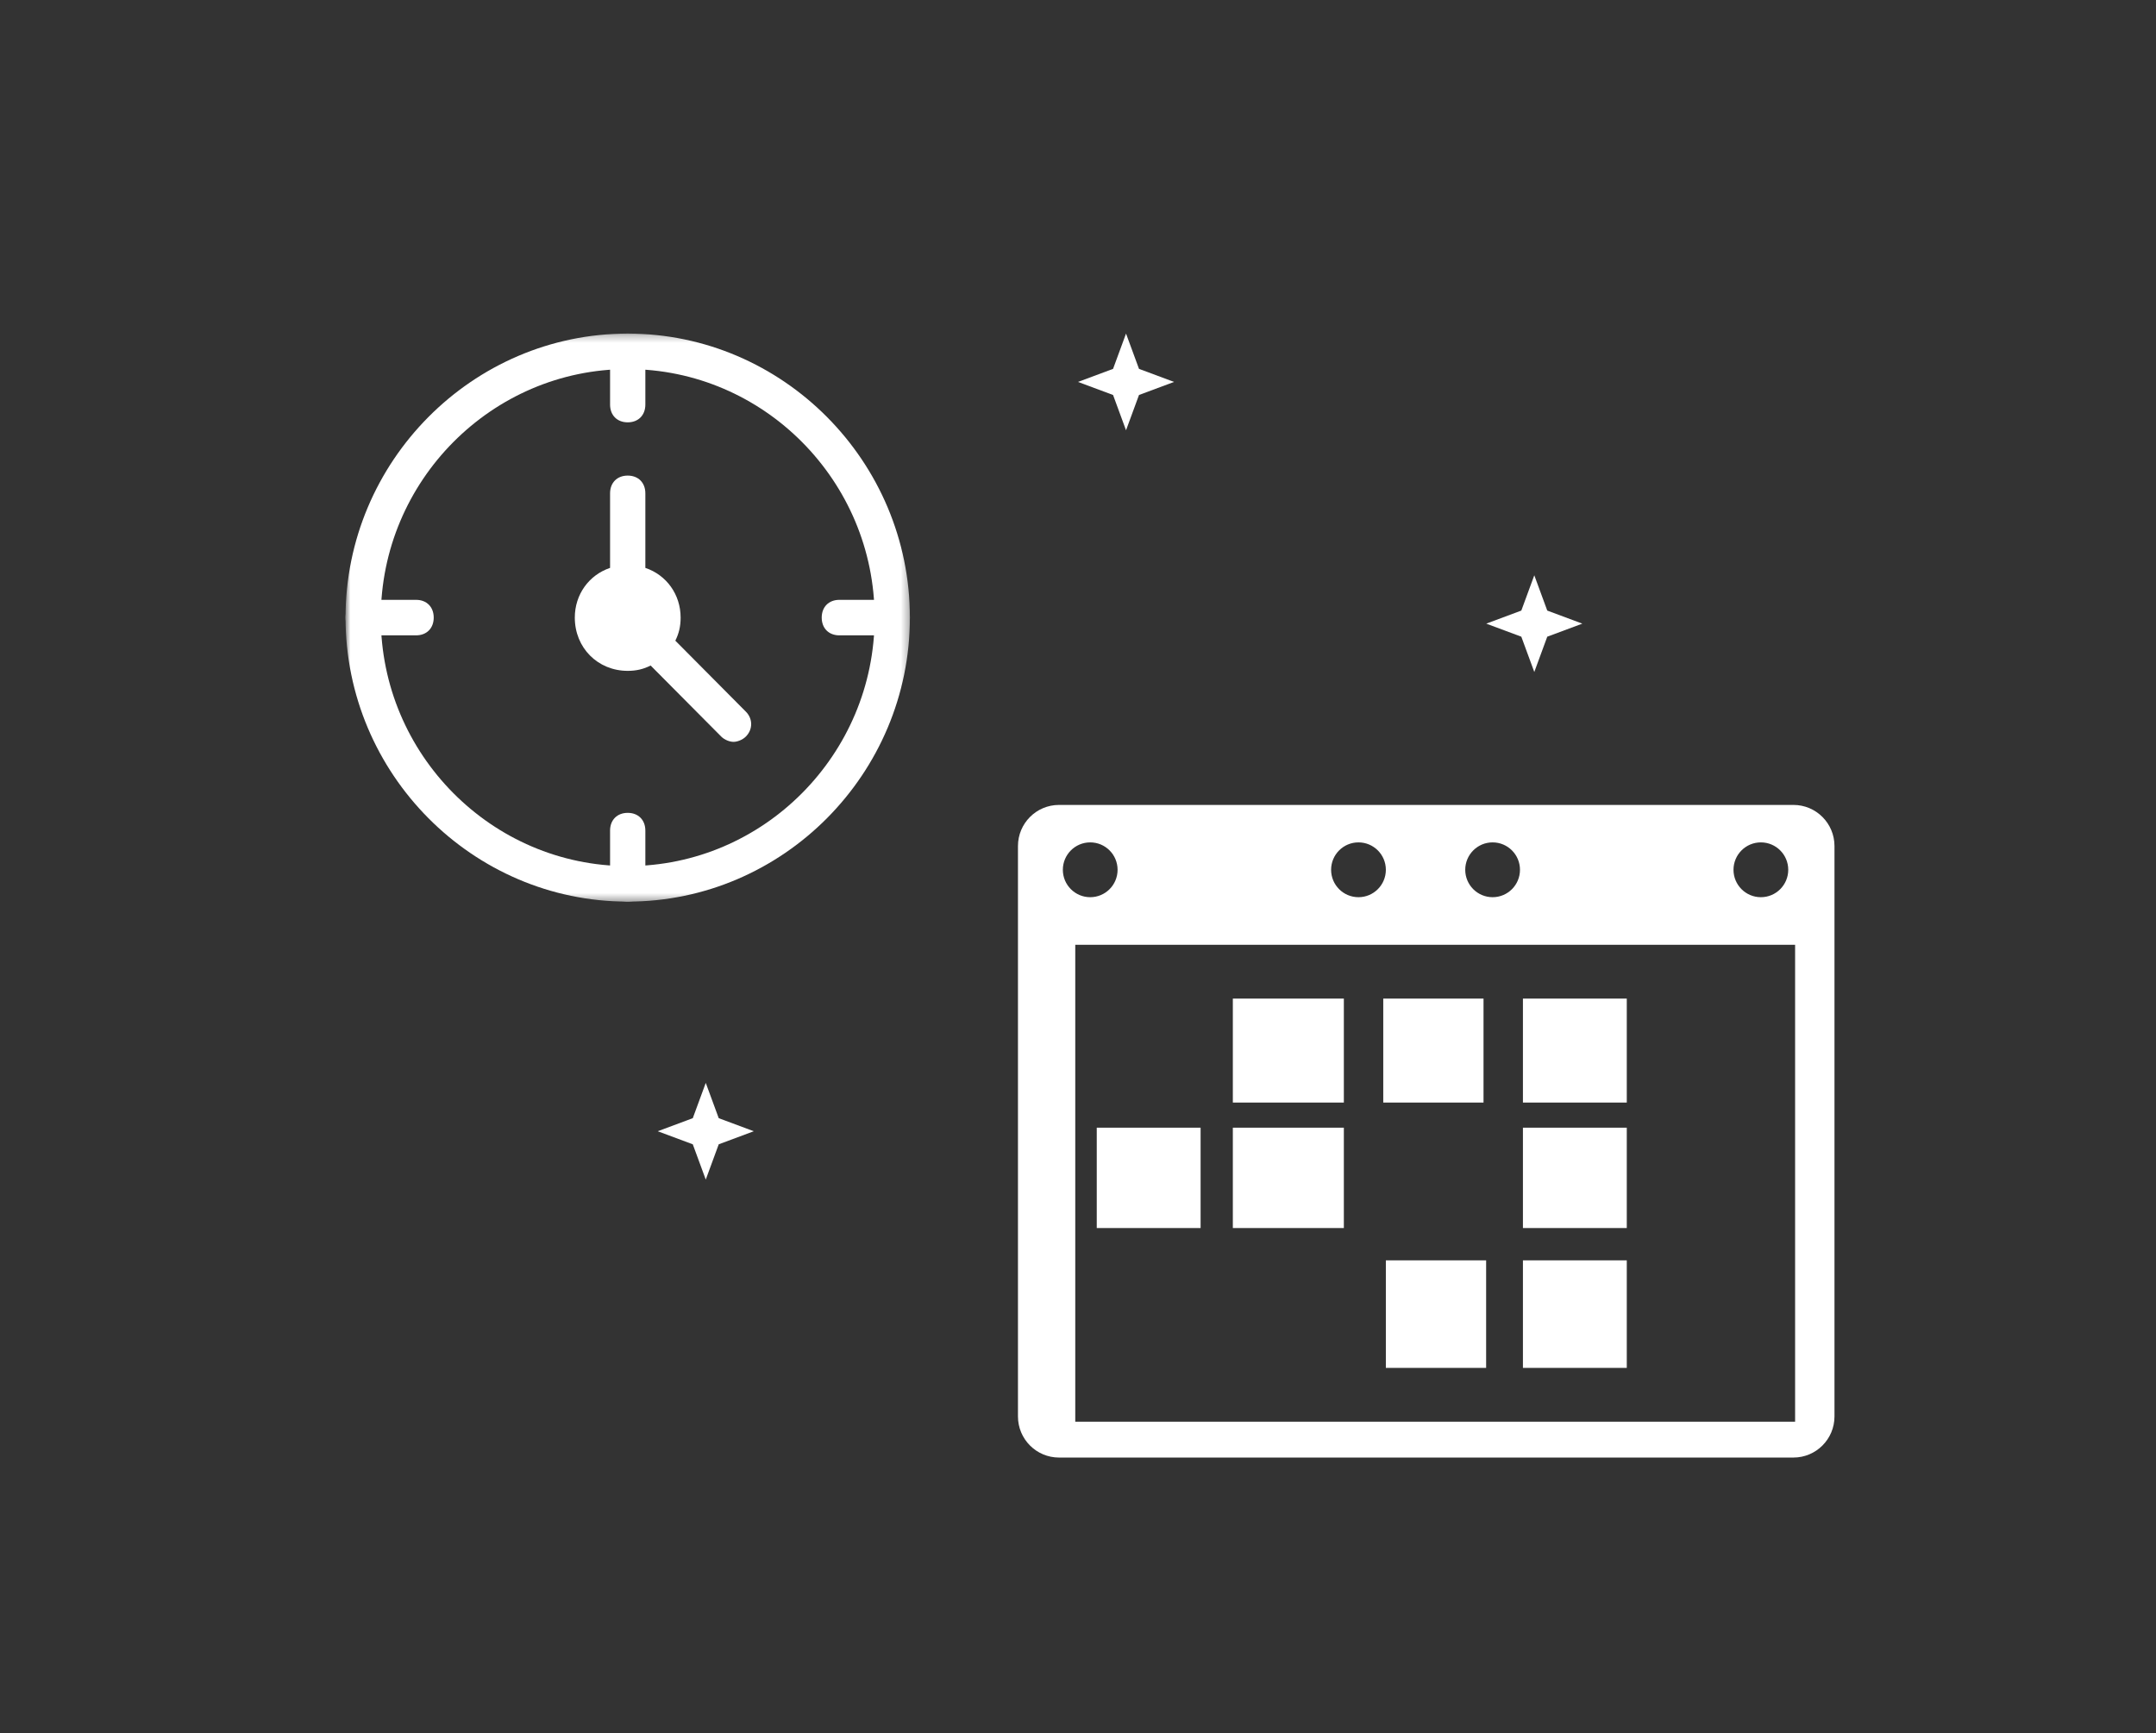 <svg width="286" height="230" viewBox="0 0 286 230" fill="none" xmlns="http://www.w3.org/2000/svg">
<rect x="0" y="0" width="286" height="230" fill="#333333" stroke="none"/>
<path d="M93.621 143.685L95.342 148.366L99.993 150.099L95.342 151.832L93.621 156.513L91.9 151.832L87.25 150.099L91.9 148.366L93.621 143.685Z" fill="white"/>
<path d="M149.371 44.261L151.092 48.943L155.743 50.676L151.092 52.408L149.371 57.09L147.651 52.408L143 50.676L147.651 48.943L149.371 44.261Z" fill="white"/>
<path d="M203.529 76.334L205.249 81.015L209.9 82.748L205.249 84.48L203.529 89.162L201.808 84.48L197.157 82.748L201.808 81.015L203.529 76.334Z" fill="white"/>
<path d="M135.036 187.941C135.036 190.952 137.474 193.396 140.483 193.396H237.903C240.912 193.396 243.35 190.952 243.35 187.941V112.257C243.35 109.245 240.912 106.802 237.903 106.802H140.483C137.474 106.802 135.036 109.245 135.036 112.257V187.941ZM183.838 115.408C183.838 117.418 182.211 119.045 180.207 119.045C178.2 119.045 176.575 117.418 176.575 115.408C176.575 113.4 178.2 111.772 180.207 111.772C182.211 111.772 183.838 113.4 183.838 115.408ZM201.63 115.408C201.63 117.418 200.006 119.045 197.999 119.045C195.995 119.045 194.368 117.418 194.368 115.408C194.368 113.4 195.995 111.772 197.999 111.772C200.004 111.772 201.63 113.4 201.63 115.408ZM237.216 115.408C237.216 117.418 235.59 119.045 233.585 119.045C231.579 119.045 229.954 117.418 229.954 115.408C229.954 113.4 231.579 111.772 233.585 111.772C235.59 111.772 237.216 113.4 237.216 115.408ZM142.637 125.358H238.126V188.638H142.637V125.358ZM140.99 115.408C140.99 113.4 142.616 111.772 144.621 111.772C146.626 111.772 148.251 113.4 148.251 115.408C148.251 117.418 146.626 119.045 144.621 119.045C142.616 119.045 140.99 117.417 140.99 115.408ZM202.021 146.293H215.797V132.495H202.021V146.293ZM183.493 146.293H196.794V132.495H183.493V146.293ZM163.54 146.293H178.266V132.495H163.54V146.293ZM202.021 162.946H215.797V149.624H202.021V162.946ZM163.54 162.946H178.266V149.624H163.54V162.946ZM145.488 162.946H159.264V149.624H145.488V162.946ZM183.838 181.502H197.14V167.227H183.838V181.502ZM202.021 181.502H215.797V167.227H202.021V181.502Z" fill="white"/>
<mask id="mask0_4205_173" style="mask-type:luminance" maskUnits="userSpaceOnUse" x="45" y="44" width="76" height="76">
<path d="M120.7 44.261H45.836V119.631H120.7V44.261Z" fill="white"/>
</mask>
<g mask="url(#mask0_4205_173)">
<path d="M83.268 119.631C62.68 119.631 45.836 102.672 45.836 81.946C45.836 61.219 62.68 44.261 83.268 44.261C103.856 44.261 120.7 61.219 120.7 81.946C120.7 102.672 103.856 119.631 83.268 119.631ZM83.268 48.972C65.254 48.972 50.515 63.81 50.515 81.946C50.515 100.082 65.254 114.92 83.268 114.92C101.282 114.92 116.021 100.082 116.021 81.946C116.021 63.81 101.282 48.972 83.268 48.972Z" fill="white"/>
<path d="M83.268 56.038C81.864 56.038 80.928 55.096 80.928 53.682V46.617C80.928 45.203 81.864 44.261 83.268 44.261C84.672 44.261 85.608 45.203 85.608 46.617V53.682C85.608 55.096 84.672 56.038 83.268 56.038ZM83.268 119.631C81.864 119.631 80.928 118.688 80.928 117.275V110.209C80.928 108.796 81.864 107.854 83.268 107.854C84.672 107.854 85.608 108.796 85.608 110.209V117.275C85.608 118.688 84.672 119.631 83.268 119.631ZM55.194 84.301H48.175C46.772 84.301 45.836 83.359 45.836 81.946C45.836 80.533 46.772 79.591 48.175 79.591H55.194C56.598 79.591 57.534 80.533 57.534 81.946C57.534 83.359 56.598 84.301 55.194 84.301ZM118.361 84.301H111.342C109.938 84.301 109.003 83.359 109.003 81.946C109.003 80.533 109.938 79.591 111.342 79.591H118.361C119.764 79.591 120.7 80.533 120.7 81.946C120.7 83.359 119.764 84.301 118.361 84.301ZM98.943 94.429L89.585 85.008C90.053 84.066 90.287 83.124 90.287 81.946C90.287 78.884 88.415 76.293 85.608 75.351V65.459C85.608 64.046 84.672 63.104 83.268 63.104C81.864 63.104 80.928 64.046 80.928 65.459V75.351C78.121 76.293 76.25 78.884 76.25 81.946C76.25 85.95 79.291 89.012 83.268 89.012C84.438 89.012 85.374 88.776 86.309 88.305L95.668 97.726C96.135 98.198 96.837 98.433 97.305 98.433C97.773 98.433 98.475 98.198 98.943 97.726C99.879 96.784 99.879 95.371 98.943 94.429Z" fill="white"/>
</g>
</svg>

